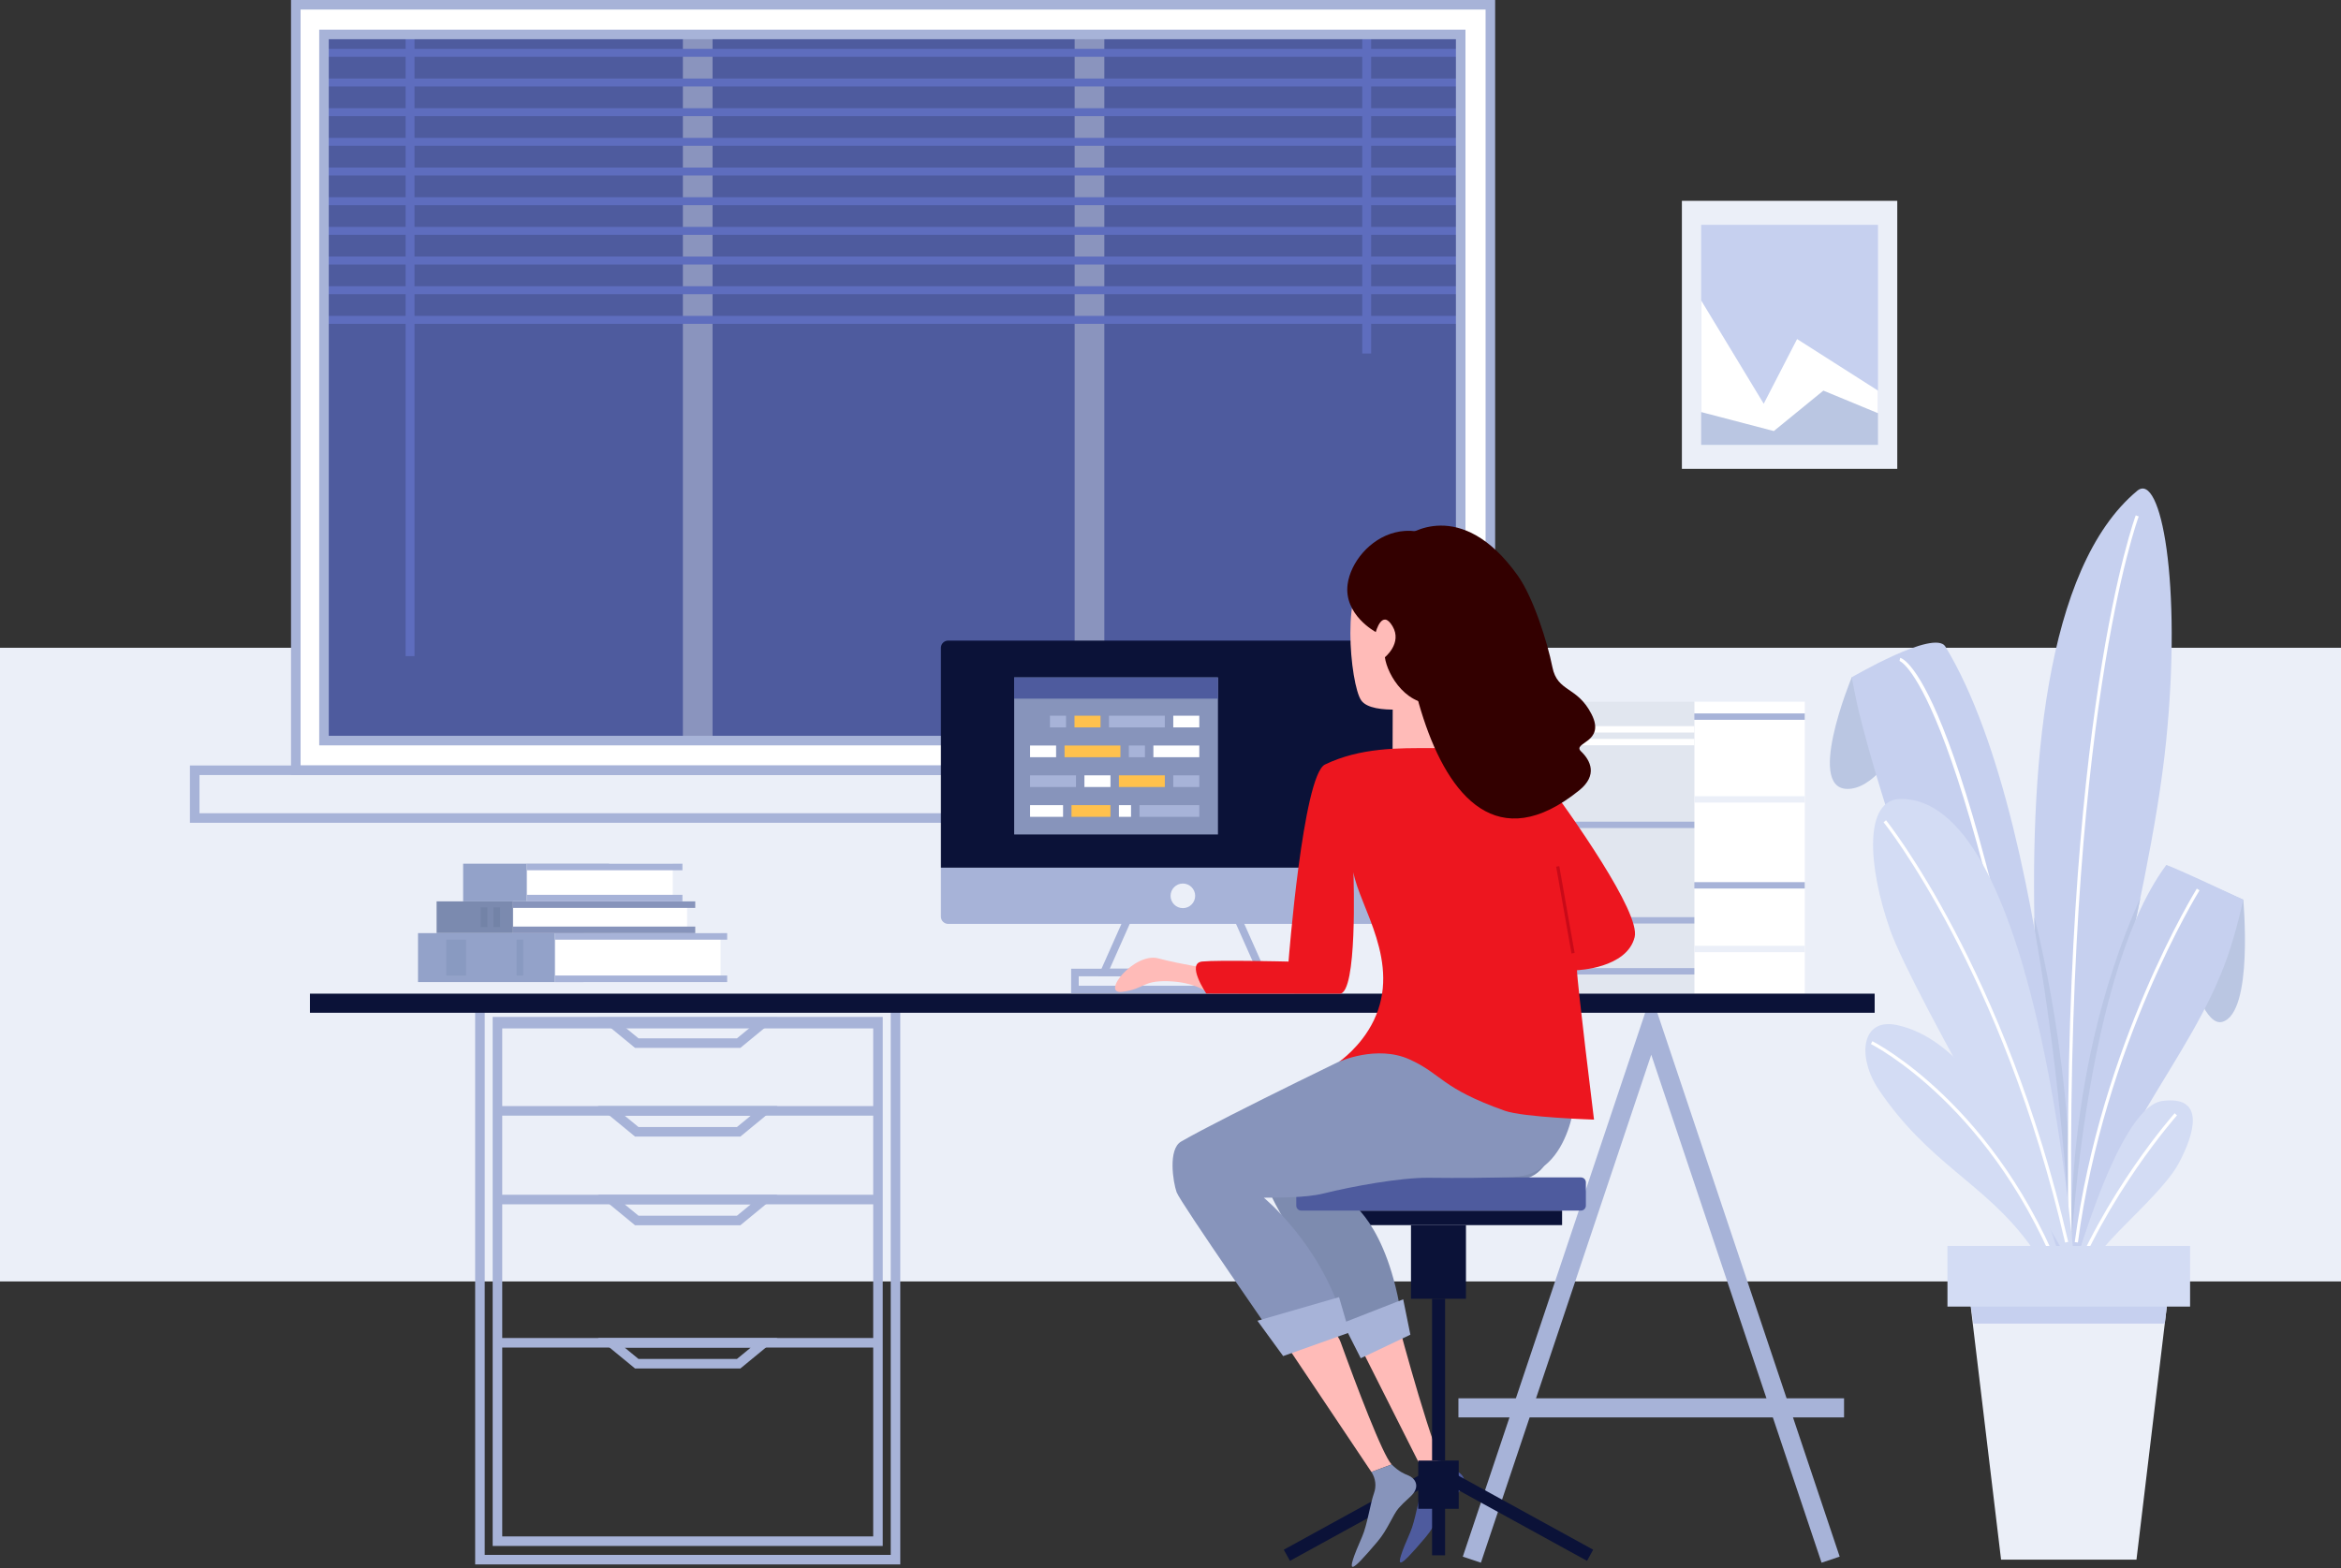 <svg width="300" height="201" viewBox="0 0 300 201" fill="none" xmlns="http://www.w3.org/2000/svg">
<rect x="0" y="0" width="300" height="201" fill="#333333" stroke="none"/>
<g clip-path="url(#clip0_306_276)">
<path d="M300 83.037H0V164.266H300V83.037Z" fill="#EBEFF8"/>
<path d="M40.38 95.188L186.998 95.188V2.323L40.38 2.323V95.188Z" fill="#4E5B9E"/>
<path d="M187.16 98.737H190.963V0.611H187.16V98.737Z" fill="#8A94BE"/>
<path d="M137.717 98.737H141.521V0.611H137.717V98.737Z" fill="#8A94BE"/>
<path d="M87.513 98.737H91.316L91.316 0.611H87.513L87.513 98.737Z" fill="#8A94BE"/>
<path d="M40.38 41.512L187.949 41.512V40.494L40.38 40.494V41.512Z" fill="#5E6DBE"/>
<path d="M40.38 37.709L187.949 37.709V36.69L40.38 36.69V37.709Z" fill="#5E6DBE"/>
<path d="M40.38 33.906L187.949 33.906V32.887L40.38 32.887V33.906Z" fill="#5E6DBE"/>
<path d="M40.38 30.102L187.949 30.102V29.083L40.38 29.083V30.102Z" fill="#5E6DBE"/>
<path d="M40.38 26.299L187.949 26.299V25.28L40.38 25.28V26.299Z" fill="#5E6DBE"/>
<path d="M40.38 22.496L187.949 22.496V21.478L40.38 21.478V22.496Z" fill="#5E6DBE"/>
<path d="M40.38 18.693L187.949 18.693V17.674L40.38 17.674V18.693Z" fill="#5E6DBE"/>
<path d="M40.38 14.889L187.949 14.889V13.871L40.38 13.871V14.889Z" fill="#5E6DBE"/>
<path d="M40.38 11.085L187.949 11.085V10.066L40.38 10.066V11.085Z" fill="#5E6DBE"/>
<path d="M40.38 7.281L187.949 7.281V6.263L40.38 6.263V7.281Z" fill="#5E6DBE"/>
<path d="M51.978 84.105H53.12L53.12 3.981H51.978L51.978 84.105Z" fill="#5E6DBE"/>
<path d="M174.573 45.316H175.714V3.981H174.573V45.316Z" fill="#5E6DBE"/>
<path d="M37.907 0.612V98.739H190.991V0.612H37.907ZM41.52 4.416H187.188V94.935H41.52V4.416Z" fill="white"/>
<path d="M37.295 0H191.603V99.35H37.295V0ZM190.379 1.224H38.519V98.126H190.379V1.224ZM40.908 3.803H187.8V95.547H40.908V3.803ZM186.575 5.027H42.132V94.322H186.575V5.027Z" fill="#A7B3D8"/>
<path d="M24.338 98.126H204.561V105.472H24.338V98.126ZM203.337 99.35H25.563V104.246H203.337V99.35Z" fill="#A7B3D8"/>
<path d="M251.617 159.718H278.611L273.79 199.931H256.438L251.617 159.718Z" fill="#EBEFF8"/>
<path d="M252.893 169.672H277.418L277.81 166.393H252.417L252.893 169.672Z" fill="#C6D0EF"/>
<path d="M284.811 130.985C288.821 129.797 287.477 115.337 287.477 115.337L277.593 110.904C277.593 110.904 280.802 132.173 284.811 130.985Z" fill="#BAC6E2"/>
<path d="M249.088 82.65C249.197 82.91 243.607 100.151 237.3 101.089C230.994 102.027 237.3 86.824 237.3 86.824L249.088 82.65Z" fill="#BAC6E2"/>
<path d="M265.595 167.515C265.595 167.515 250.164 82.65 273.888 62.913C276.938 60.376 279.637 74.769 277.593 94.977C275.366 117.005 265.832 145.558 265.593 167.515H265.595Z" fill="#C6D0EF"/>
<path d="M260.703 117.58C260.703 117.58 266.082 137.631 265.288 159.389L260.736 119.152L260.702 117.58H260.703Z" fill="#BAC6E5"/>
<path d="M265.733 166.388C265.733 166.388 263.739 106.693 249.303 82.885C247.914 80.596 237.3 86.823 237.3 86.823C237.3 86.823 237.833 89.677 238.213 91.225C244.801 118.003 265.733 166.388 265.733 166.388Z" fill="#C6D0EF"/>
<path d="M264.688 162.244L265.091 162.175C252.378 86.882 243.863 84.398 243.506 84.33L243.429 84.731L243.468 84.531L243.423 84.73C243.509 84.753 252.122 87.818 264.688 162.245V162.244Z" fill="white"/>
<path d="M274.3 115.07L273.195 120.351L265.534 163.57C265.534 163.57 263.585 138.962 274.3 115.07Z" fill="#BAC6E5"/>
<path d="M265.083 159.392L265.491 159.386C264.431 92.283 273.982 66.458 274.079 66.205L273.698 66.059C273.6 66.312 264.022 92.211 265.083 159.392Z" fill="white"/>
<path d="M265.059 165.587C265.059 165.587 266.365 126.048 277.593 110.904C277.723 110.728 287.477 115.337 287.477 115.337C287.477 115.337 286.582 119.445 285.45 122.659C280.697 136.151 269.812 145.809 265.059 165.586V165.587Z" fill="#C6D0EF"/>
<path d="M266.284 159.277C269.638 133.959 281.746 114.325 281.869 114.13L281.523 113.914C281.4 114.11 269.247 133.814 265.88 159.224L266.284 159.277Z" fill="white"/>
<path d="M264.83 166.124C264.83 166.124 271.039 141.947 277.095 141.133C282.644 140.387 281.269 145.276 279.19 149.148C277.616 152.082 272.859 156.322 270.501 158.917C268.411 161.217 266.312 164.005 264.828 166.123L264.83 166.124Z" fill="#D3DCF4"/>
<path d="M265.02 166.196C269.907 153.222 278.895 143.079 278.984 142.978L278.68 142.706C278.589 142.807 269.552 153.004 264.638 166.053L265.019 166.197L265.02 166.196Z" fill="white"/>
<path d="M265.917 163.072C265.917 163.072 261.583 102.411 243.61 102.411C238.857 102.411 239.316 110.945 242.23 119.224C245.143 127.502 265.917 163.072 265.917 163.072Z" fill="#D3DCF4"/>
<path d="M264.644 159.285L265.042 159.192C257.023 124.389 241.85 105.332 241.698 105.144L241.382 105.4C241.533 105.588 256.65 124.58 264.645 159.285H264.644Z" fill="white"/>
<path d="M265.533 166.904C265.533 166.904 258.186 134.664 243.123 131.406C238.44 130.392 238.001 135.58 240.759 139.671C247.147 149.148 254.179 151.604 259.872 159.238C262.579 162.866 265.533 166.904 265.533 166.904Z" fill="#D3DCF4"/>
<path d="M264.307 164.715L264.688 164.571C255.978 141.573 240.102 133.55 239.942 133.472L239.762 133.838C239.92 133.916 255.656 141.877 264.307 164.715Z" fill="white"/>
<path d="M249.568 167.49H280.66V159.718H249.568V167.49Z" fill="#D3DCF4"/>
<path d="M60.892 127.987H115.37V200.543H60.892V127.987ZM114.146 129.212H62.117V199.319H114.146V129.212Z" fill="#A7B3D8"/>
<path d="M63.136 130.357H113.126V198.176H63.136V130.357ZM111.901 131.58H64.361V196.951H111.901V131.58Z" fill="#A7B3D8"/>
<path d="M189.779 200.32L211.607 135.205L233.434 200.32L235.755 199.542L211.607 127.502L187.458 199.542L189.779 200.32Z" fill="#A7B3D8"/>
<path d="M236.316 179.247H186.897V181.696H236.316V179.247Z" fill="#A7B3D8"/>
<path d="M112.513 171.517H63.749V172.741H112.513V171.517Z" fill="#A7B3D8"/>
<path d="M76.629 171.517H99.632L94.878 175.425H81.381L76.627 171.517H76.629ZM96.216 172.741H80.046L81.822 174.201H94.442L96.218 172.741H96.216Z" fill="#A7B3D8"/>
<path d="M112.513 153.155H63.749V154.379H112.513V153.155Z" fill="#A7B3D8"/>
<path d="M76.629 153.155H99.632L94.878 157.063H81.381L76.627 153.155H76.629ZM96.216 154.378H80.046L81.822 155.837H94.442L96.218 154.378H96.216Z" fill="#A7B3D8"/>
<path d="M112.513 141.787H63.749V143.012H112.513V141.787Z" fill="#A7B3D8"/>
<path d="M76.629 141.787H99.632L94.878 145.695H81.381L76.627 141.787H76.629ZM96.216 143.012H80.046L81.822 144.471H94.442L96.218 143.012H96.216Z" fill="#A7B3D8"/>
<path d="M112.513 130.607H63.749V131.831H112.513V130.607Z" fill="#A7B3D8"/>
<path d="M76.629 130.418H99.632L94.878 134.327H81.381L76.627 130.418H76.629ZM96.216 131.643H80.046L81.822 133.102H94.442L96.218 131.643H96.216Z" fill="#A7B3D8"/>
<path d="M243.136 25.744H215.535V60.099H243.136V25.744Z" fill="#EBEFF8"/>
<path d="M218.005 57.022H240.663V28.821L218.005 28.821V57.022Z" fill="#C6D0EF"/>
<path d="M240.665 50.072L230.297 43.464L226.021 51.756L218.007 38.514V57.022H240.665V50.072Z" fill="white"/>
<path d="M240.665 52.967L233.666 50.072L227.316 55.256L218.007 52.821V57.022H240.665V52.967Z" fill="#BAC6E2"/>
<path d="M78.054 110.717H59.351V115.545H78.054V110.717Z" fill="#93A2C9"/>
<path d="M86.215 110.717H67.512V115.545H86.215V110.717Z" fill="white"/>
<path d="M78.258 115.545H55.95V119.615H78.258V115.545Z" fill="#7B8AAF"/>
<path d="M88.053 115.545H65.744V119.615H88.053V115.545Z" fill="white"/>
<path d="M74.789 119.615H53.569V125.889H74.789V119.615Z" fill="#93A2C9"/>
<path d="M92.337 119.615H71.117V125.889H92.337V119.615Z" fill="white"/>
<path d="M93.187 125.05H71.117V125.889H93.187V125.05Z" fill="#A7B3D8"/>
<path d="M93.187 119.615H71.117V120.455H93.187V119.615Z" fill="#A7B3D8"/>
<path d="M89.097 118.777H65.744V119.617H89.097V118.777Z" fill="#8794BB"/>
<path d="M89.097 115.545H65.744V116.385H89.097V115.545Z" fill="#8794BB"/>
<path d="M87.454 114.706H67.512V115.545H87.454V114.706Z" fill="#A7B3D8"/>
<path d="M87.454 110.717H67.512V111.556H87.454V110.717Z" fill="#A7B3D8"/>
<path d="M231.283 89.951H217.123V127.376H231.283V89.951Z" fill="white"/>
<path d="M217.123 89.951H197.654V127.376H217.123V89.951Z" fill="#E1E6EF"/>
<path d="M217.123 117.57H197.654V118.387H217.123V117.57Z" fill="#A7B3D8"/>
<path d="M217.123 105.328H197.654V106.145H217.123V105.328Z" fill="#A7B3D8"/>
<path d="M217.123 124.099H197.654V124.916H217.123V124.099Z" fill="#A7B3D8"/>
<path d="M217.123 93.086H197.654V93.902H217.123V93.086Z" fill="white"/>
<path d="M231.283 121.242H217.123V122.059H231.283V121.242Z" fill="#EBEFF8"/>
<path d="M231.283 113.081H217.123V113.898H231.283V113.081Z" fill="#A7B3D8"/>
<path d="M231.283 102.064H217.123V102.88H231.283V102.064Z" fill="#EBEFF8"/>
<path d="M231.283 91.454H217.123V92.27H231.283V91.454Z" fill="#A7B3D8"/>
<path d="M217.123 94.718H197.654V95.535H217.123V94.718Z" fill="white"/>
<path d="M240.239 127.376H39.718V129.825H240.239V127.376Z" fill="#0B1238"/>
<path d="M144.394 116.899H158.776L162.443 125.149H140.727L144.394 116.899ZM158.146 117.869H145.025L142.221 124.179H160.951L158.147 117.869H158.146Z" fill="#A7B3D8"/>
<path d="M182.594 111.236L120.577 111.236V83.051C120.577 82.535 120.996 82.116 121.512 82.116H181.657C182.173 82.116 182.592 82.535 182.592 83.051V111.236H182.594Z" fill="#0B1238"/>
<path d="M181.659 118.435L121.514 118.435C120.998 118.435 120.578 118.016 120.578 117.5V111.236L182.595 111.236V117.5C182.595 118.016 182.176 118.435 181.66 118.435H181.659Z" fill="#A7B3D8"/>
<path d="M150.009 114.836C150.009 113.966 150.716 113.259 151.585 113.259C152.455 113.259 153.162 113.966 153.162 114.836C153.162 115.706 152.455 116.413 151.585 116.413C150.716 116.413 150.009 115.706 150.009 114.836Z" fill="#EBEFF8"/>
<path d="M137.268 124.179H165.903V127.333H137.268V124.179ZM164.932 125.149H138.239V126.363H164.932V125.149Z" fill="#A7B3D8"/>
<path d="M156.081 86.842H129.967V106.969H156.081V86.842Z" fill="#8794BB"/>
<path d="M129.965 89.559H156.08V86.841H129.965V89.559Z" fill="#4E5B9E"/>
<path d="M153.691 91.746H150.355V93.243H153.691V91.746Z" fill="white"/>
<path d="M149.273 91.746H142.114V93.243H149.273V91.746Z" fill="#A7B3D8"/>
<path d="M137.697 93.242H141.033V91.745H137.697V93.242Z" fill="#FFC14D"/>
<path d="M136.614 91.746H134.551V93.243H136.614V91.746Z" fill="#A7B3D8"/>
<path d="M153.692 95.567H147.807V97.065H153.692V95.567Z" fill="white"/>
<path d="M146.726 95.567H144.663V97.065H146.726V95.567Z" fill="#A7B3D8"/>
<path d="M136.422 97.065H143.581V95.567H136.422V97.065Z" fill="#FFC14D"/>
<path d="M135.34 95.567H132.004V97.065H135.34V95.567Z" fill="white"/>
<path d="M153.691 99.389H150.355V100.886H153.691V99.389Z" fill="#A7B3D8"/>
<path d="M143.388 100.886H149.273V99.389H143.388V100.886Z" fill="#FFC14D"/>
<path d="M142.306 99.389H138.969V100.886H142.306V99.389Z" fill="white"/>
<path d="M137.889 99.389H132.004V100.886H137.889V99.389Z" fill="#A7B3D8"/>
<path d="M153.691 103.211H146.024V104.708H153.691V103.211Z" fill="#A7B3D8"/>
<path d="M144.943 103.211H143.389V104.708H144.943V103.211Z" fill="white"/>
<path d="M137.313 104.707H142.306V103.21H137.313V104.707Z" fill="#FFC14D"/>
<path d="M136.233 103.211H132.004V104.708H136.233V103.211Z" fill="white"/>
<g opacity="0.36">
<path d="M64.085 116.319H63.239V118.843H64.085V116.319Z" fill="#647699"/>
</g>
<g opacity="0.36">
<path d="M62.451 116.319H61.605V118.843H62.451V116.319Z" fill="#647699"/>
</g>
<g opacity="0.32">
<path d="M67.042 120.455H66.196V125.05H67.042V120.455Z" fill="#7587AF"/>
</g>
<g opacity="0.32">
<path d="M59.719 120.455H57.198V125.05H59.719V120.455Z" fill="#7587AF"/>
</g>
<path d="M178.774 168.054C178.774 168.054 182.258 181.502 184.818 187.901C185.38 189.306 186.66 189.183 186.883 190.088C187.117 191.029 186.129 190.567 185.081 192.192C184.429 193.201 183.683 195.354 182.521 196.903C179.559 200.845 180.63 198.878 181.672 195.91C182.456 193.681 183.012 190.603 183.012 190.603L182.089 188.036L174.233 172.441L178.774 168.053V168.054Z" fill="#FFBBB8"/>
<path d="M184.499 187.172C185.425 188.099 186.101 188.368 186.671 188.6C187.374 188.885 188.128 189.782 187.263 190.905C186.914 191.358 186.128 191.939 185.41 192.758C184.658 193.617 184.01 195.504 182.692 197.058C179.159 201.222 178.39 201.745 180.724 196.412C181.369 194.937 181.773 192.133 182.234 190.867C182.565 189.957 182.442 188.946 181.903 188.141L184.499 187.172Z" fill="#4E5B9E"/>
<path d="M165.305 200.085L184.342 189.623L203.378 200.085L204.165 198.655L184.342 187.759L164.518 198.655L165.305 200.085Z" fill="#0B1238"/>
<path d="M200.182 155.184H169.167V157.046H200.182V155.184Z" fill="#0B1238"/>
<path d="M187.864 157.046H180.818V166.486H187.864V157.046Z" fill="#0B1238"/>
<path d="M185.188 166.486H183.521V187.228H185.188V166.486Z" fill="#0B1238"/>
<path d="M186.935 187.228H181.749V193.411H186.935V187.228Z" fill="#0B1238"/>
<path d="M185.188 190.121H183.521V199.371H185.188V190.121Z" fill="#0B1238"/>
<path d="M200.523 139.593C200.523 139.593 200.313 150.879 194.88 151.154C192.213 151.289 190.299 151.296 187.339 151.256C184.817 151.222 180.453 152.38 178.005 153.261C176.349 153.856 173.87 153.778 172.657 153.814C172.657 153.814 177.839 156.517 179.693 169.387L174.199 173.011C174.199 173.011 163.213 154.466 162.9 153.19C162.587 151.914 163.279 147.603 164.463 146.618C168.272 143.446 183.177 133.698 183.177 133.698L189.073 135.232L200.524 139.594L200.523 139.593Z" fill="#7D8BAF"/>
<path d="M154.519 127.069C154.519 127.069 152.945 125.869 149.654 125.779C146.363 125.69 146.739 126.754 143.842 127.139C140.945 127.525 145.338 122.041 148.418 122.849C151.498 123.657 155.114 124.182 155.114 124.182L154.519 127.069Z" fill="#FFBBB8"/>
<path d="M187.347 96.935L185.525 88.462L178.484 87.998L178.46 96.543L187.347 96.935Z" fill="#FFBBB8"/>
<path d="M182.629 90.61C182.629 90.61 175.869 91.812 174.442 89.783C173.014 87.755 171.738 74.235 175.719 73.484C179.701 72.733 186.685 72.957 182.629 90.609V90.61Z" fill="#FFBBB8"/>
<path d="M190.316 75.388C190.316 75.388 190.482 88.947 184.631 90.115C180.387 90.964 177.773 86.504 177.473 84.251C177.473 84.251 179.734 82.443 178.455 80.277C177.103 77.986 176.309 81.021 176.309 81.021C176.309 81.021 172.157 78.81 172.702 74.869C173.453 69.436 182.331 62.544 190.342 75.201L190.317 75.389L190.316 75.388Z" fill="#330000"/>
<path d="M166.754 150.93H202.593C202.944 150.93 203.23 151.216 203.23 151.567V154.548C203.23 154.899 202.944 155.184 202.593 155.184H166.754C166.403 155.184 166.118 154.899 166.118 154.548V151.567C166.118 151.216 166.403 150.93 166.754 150.93Z" fill="#4E5B9E"/>
<path d="M175.744 188.691L165.548 173.459C164.674 172.152 165.803 171.027 167.029 170.04L167.043 170.713C168.666 169.405 171.095 170.085 171.803 172.046C173.783 177.526 177.204 186.585 178.341 187.723L175.746 188.691H175.744Z" fill="#FFBBB8"/>
<path d="M202.019 139.314C202.019 139.314 201.718 150.6 193.907 150.875C190.072 151.01 187.323 151.017 183.066 150.977C179.439 150.943 173.167 152.101 169.648 152.982C167.268 153.578 163.703 153.499 161.959 153.535C161.959 153.535 169.17 159.393 172.075 169.108L164.177 172.732C164.177 172.732 151.233 154.105 150.783 152.828C150.332 151.55 149.657 147.323 151.357 146.337C156.834 143.164 177.082 133.418 177.082 133.418L185.559 134.952L202.02 139.314H202.019Z" fill="#8794BB"/>
<path d="M173.441 111.823C174.206 116.218 179.636 123.387 176.045 130.82C174.414 134.197 171.62 136.097 171.62 136.097C171.62 136.097 176.431 133.904 180.637 135.806C184.843 137.709 184.609 139.464 192.859 142.392C195.228 143.233 204.273 143.523 204.273 143.523C204.273 143.523 202.093 125.869 202.093 124.367C202.093 124.367 208.478 124.142 209.479 120.135C210.266 116.99 201.375 104.481 197.517 99.251C196.351 97.671 194.651 96.567 192.728 96.165C190.503 95.699 187.238 95.912 183.541 95.9C179.228 95.884 174.327 95.82 169.795 98.003C166.974 99.361 165.125 123.263 165.125 123.263C165.125 123.263 156.191 123.046 154.071 123.256C151.952 123.464 154.59 127.362 154.59 127.362C154.59 127.362 165.829 127.399 171.695 127.375C173.952 127.366 173.477 112.656 173.439 111.823H173.441Z" fill="#ED161F"/>
<path d="M199.823 111.031L199.422 111.102L201.387 122.225L201.788 122.154L199.823 111.031Z" fill="#C90A18"/>
<path d="M180.237 68.71C180.237 68.71 187.159 63.46 194.508 73.793C196.484 76.57 198.289 82.261 198.94 85.517C199.591 88.771 202.111 87.913 203.964 91.565C205.817 95.216 201.41 95.167 202.612 96.319C203.814 97.47 204.796 99.365 202.362 101.326C181.498 118.133 177.384 70.713 180.238 68.711L180.237 68.71Z" fill="#330000"/>
<path d="M178.34 187.723C179.266 188.649 179.942 188.918 180.512 189.151C181.215 189.436 181.969 190.332 181.104 191.456C180.755 191.909 179.97 192.489 179.251 193.309C178.499 194.167 177.851 196.054 176.533 197.608C173 201.773 172.231 202.295 174.565 196.962C175.21 195.488 175.614 192.684 176.075 191.418C176.406 190.508 176.283 189.496 175.744 188.691L178.34 187.723Z" fill="#8794BB"/>
<path d="M171.599 166.279L172.919 170.814L164.439 173.833L161.14 169.305L171.599 166.279Z" fill="#A7B3D8"/>
<path d="M179.821 166.558L180.74 171.093L174.381 174.112L172.086 169.584L179.821 166.558Z" fill="#A7B3D8"/>
</g>
<defs>
<clipPath id="clip0_306_276">
<rect width="300" height="200.846" fill="white"/>
</clipPath>
</defs>
</svg>
